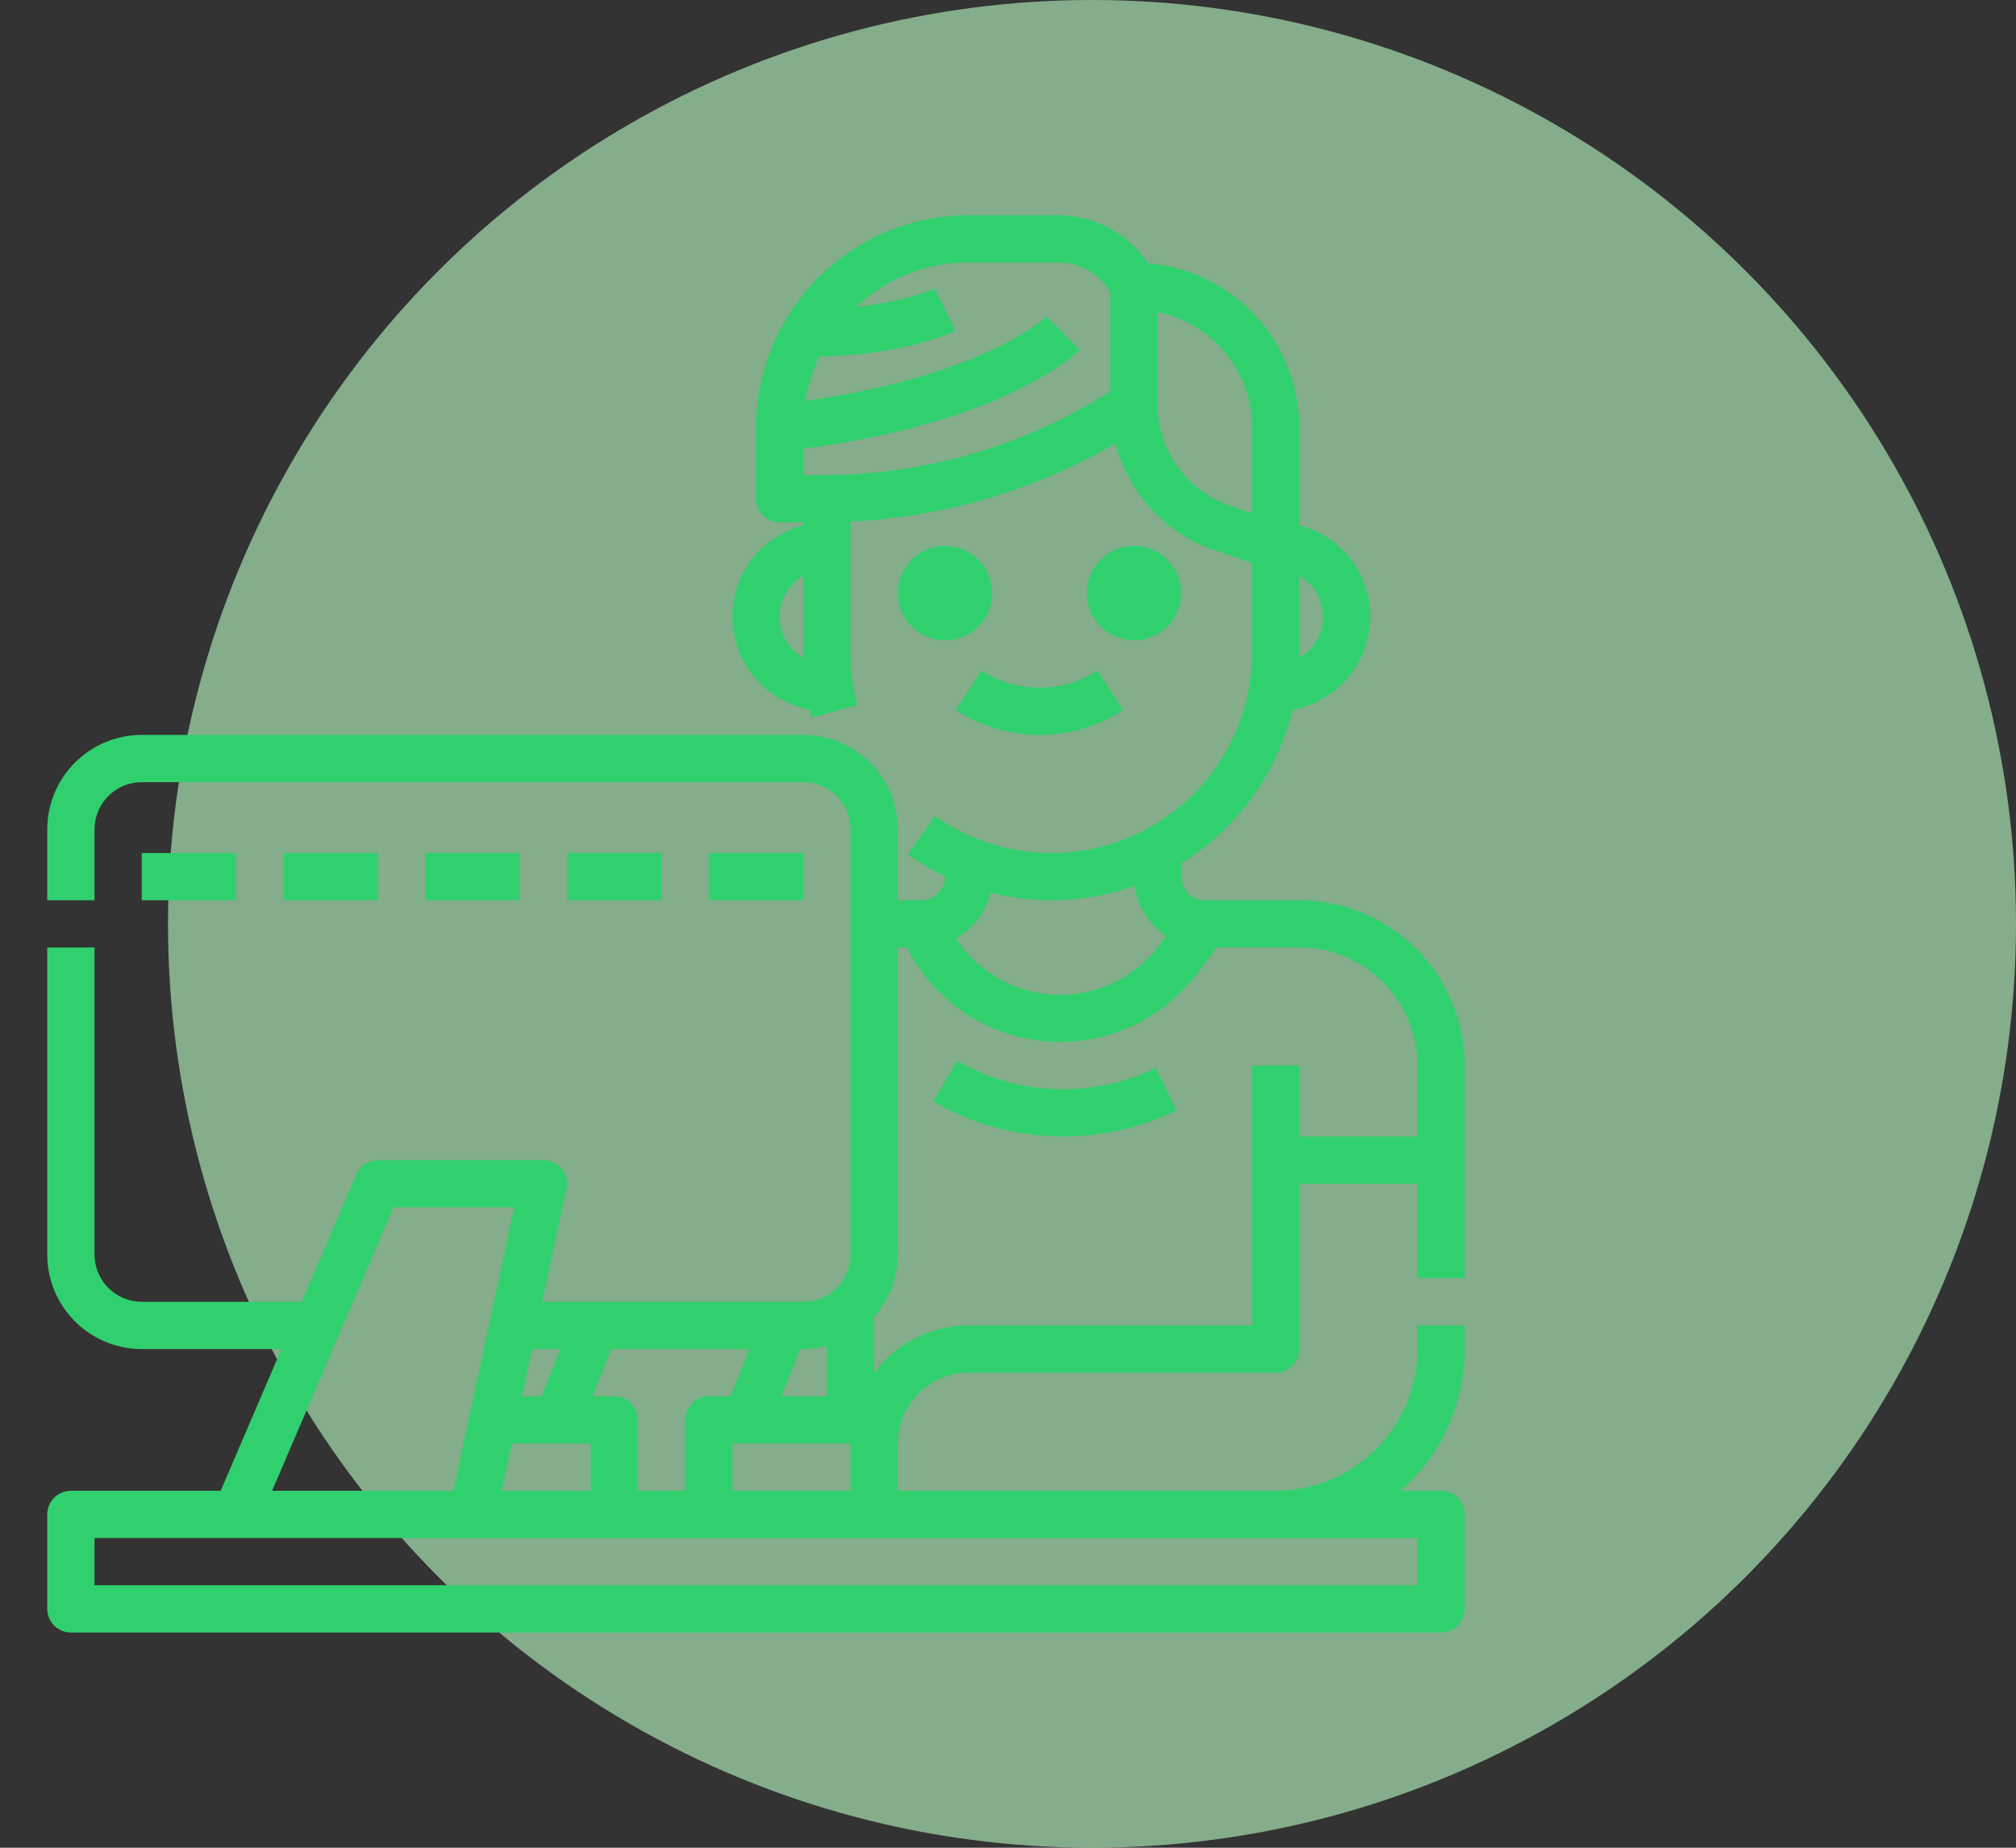 <?xml version="1.0" encoding="UTF-8"?> <svg xmlns="http://www.w3.org/2000/svg" width="96" height="88" viewBox="0 0 96 88" fill="none"><rect x="0" y="0" width="96" height="88" fill="#333333" stroke="none"/><circle opacity="0.6" cx="52" cy="44" r="44" fill="#BBFFC6"></circle><path d="M61.875 42.875H57.375C57.227 42.875 57.081 42.846 56.944 42.79C56.807 42.734 56.683 42.651 56.579 42.546C56.474 42.442 56.391 42.318 56.335 42.181C56.279 42.044 56.25 41.898 56.25 41.75V41.12C58.914 39.476 60.819 36.846 61.551 33.803C62.56 33.621 63.478 33.099 64.15 32.323C64.822 31.548 65.21 30.566 65.247 29.541C65.285 28.515 64.972 27.508 64.358 26.685C63.745 25.862 62.869 25.274 61.875 25.017V20.375C61.872 18.401 61.13 16.501 59.794 15.048C58.458 13.595 56.625 12.697 54.659 12.53C54.185 11.825 53.545 11.249 52.795 10.851C52.045 10.454 51.208 10.247 50.359 10.25H46.125C43.441 10.253 40.867 11.321 38.969 13.219C37.071 15.117 36.003 17.691 36 20.375V23.75C36 24.048 36.118 24.334 36.33 24.546C36.541 24.756 36.827 24.875 37.125 24.875H38.25V25.017C37.257 25.273 36.381 25.861 35.768 26.683C35.154 27.506 34.84 28.513 34.878 29.538C34.915 30.563 35.301 31.544 35.973 32.32C36.644 33.095 37.561 33.618 38.57 33.801C38.599 33.925 38.63 34.048 38.663 34.17L40.834 33.58C40.612 32.759 40.499 31.913 40.5 31.062V24.841C44.943 24.629 49.269 23.353 53.117 21.122C53.427 22.307 54.028 23.396 54.866 24.29C55.703 25.183 56.751 25.854 57.913 26.24L59.625 26.811V31.062C59.625 32.817 59.142 34.538 58.229 36.036C57.317 37.535 56.009 38.753 54.45 39.559C52.892 40.364 51.141 40.724 49.391 40.601C47.641 40.478 45.958 39.876 44.527 38.861L43.223 40.694C43.784 41.093 44.379 41.441 45 41.737V41.75C45 42.048 44.881 42.334 44.67 42.545C44.459 42.756 44.173 42.875 43.875 42.875H42.75V39.5C42.749 38.307 42.274 37.163 41.431 36.319C40.587 35.476 39.443 35.001 38.25 35H6.75C5.557 35.001 4.413 35.476 3.57 36.319C2.726 37.163 2.251 38.307 2.25 39.5V42.875H4.5V39.5C4.501 38.904 4.738 38.332 5.16 37.91C5.582 37.488 6.153 37.251 6.75 37.25H38.25C38.846 37.251 39.418 37.488 39.84 37.91C40.262 38.332 40.499 38.904 40.5 39.5V59.75C40.499 60.346 40.262 60.918 39.84 61.34C39.418 61.762 38.846 61.999 38.25 62H25.82L26.975 56.611C27.01 56.447 27.008 56.277 26.969 56.114C26.93 55.951 26.855 55.798 26.75 55.668C26.644 55.537 26.511 55.432 26.36 55.36C26.208 55.288 26.043 55.25 25.875 55.25H18C17.78 55.25 17.564 55.315 17.381 55.436C17.197 55.557 17.053 55.73 16.966 55.932L14.365 62H6.75C6.153 61.999 5.582 61.762 5.16 61.34C4.738 60.918 4.501 60.346 4.5 59.75V45.125H2.25V59.75C2.251 60.943 2.726 62.087 3.57 62.931C4.413 63.774 5.557 64.249 6.75 64.25H13.402L10.508 71H3.375C3.077 71 2.79 71.118 2.579 71.329C2.369 71.54 2.25 71.827 2.25 72.125V76.625C2.25 76.923 2.369 77.21 2.579 77.421C2.79 77.632 3.077 77.75 3.375 77.75H68.625C68.923 77.75 69.21 77.632 69.421 77.421C69.632 77.21 69.75 76.923 69.75 76.625V72.125C69.75 71.827 69.632 71.54 69.421 71.329C69.21 71.118 68.923 71 68.625 71H66.693C67.654 70.157 68.423 69.119 68.951 67.955C69.478 66.791 69.75 65.528 69.75 64.25V63.125H67.5V64.25C67.498 66.04 66.786 67.755 65.521 69.021C64.255 70.286 62.54 70.998 60.75 71H42.75V68.75C42.751 67.855 43.107 66.997 43.74 66.365C44.372 65.732 45.23 65.376 46.125 65.375H60.75C61.048 65.375 61.334 65.257 61.545 65.046C61.757 64.835 61.875 64.548 61.875 64.25V56.375H67.5V60.875H69.75V50.75C69.748 48.662 68.917 46.66 67.441 45.184C65.965 43.708 63.963 42.877 61.875 42.875ZM61.875 31.062V27.43C62.174 27.602 62.429 27.84 62.621 28.127C62.812 28.413 62.935 28.74 62.981 29.082C63.026 29.424 62.992 29.772 62.881 30.098C62.77 30.425 62.586 30.721 62.342 30.965C62.2 31.105 62.041 31.226 61.868 31.325C61.87 31.238 61.875 31.151 61.875 31.062ZM37.125 29.375C37.124 29.08 37.182 28.787 37.295 28.514C37.408 28.241 37.574 27.994 37.783 27.785C37.923 27.647 38.08 27.527 38.25 27.429V31.062C38.25 31.15 38.252 31.236 38.254 31.323C37.912 31.126 37.627 30.843 37.428 30.501C37.23 30.159 37.126 29.77 37.125 29.375ZM52.875 18.64C48.768 21.247 44.002 22.63 39.138 22.625H38.25V21.372C47.88 20.111 51.276 16.815 51.42 16.671L49.837 15.072C49.828 15.08 49.01 15.858 47.035 16.758C45.374 17.515 42.567 18.498 38.357 19.087C38.477 18.36 38.699 17.654 39.017 16.989C43.225 16.87 45.407 15.804 45.503 15.756L44.503 13.741C44.487 13.749 43.228 14.344 40.761 14.617C42.215 13.256 44.133 12.499 46.125 12.5H50.359C50.865 12.498 51.362 12.627 51.803 12.875C52.244 13.123 52.613 13.48 52.875 13.913V18.64ZM58.625 24.106C57.605 23.767 56.718 23.115 56.09 22.244C55.462 21.372 55.124 20.325 55.125 19.25V14.863C56.395 15.124 57.535 15.815 58.355 16.819C59.175 17.823 59.623 19.079 59.625 20.375V24.439L58.625 24.106ZM47.161 42.515C49.432 43.089 51.823 42.975 54.029 42.188C54.124 42.927 54.462 43.613 54.989 44.139C55.155 44.304 55.338 44.452 55.534 44.58L55.213 45.007C54.644 45.769 53.898 46.382 53.041 46.794C52.183 47.207 51.239 47.406 50.288 47.375C49.337 47.344 48.407 47.084 47.578 46.617C46.749 46.15 46.045 45.489 45.526 44.692C45.935 44.462 46.291 44.15 46.572 43.775C46.854 43.4 47.054 42.971 47.161 42.515ZM40.5 68.75V71H34.875V68.75H40.5ZM38.112 64.25H38.25C38.63 64.25 39.008 64.202 39.375 64.108V66.5H37.212L38.112 64.25ZM29.112 64.25H35.688L34.788 66.5H33.75C33.452 66.5 33.166 66.618 32.955 66.829C32.743 67.04 32.625 67.327 32.625 67.625V71H30.375V67.625C30.375 67.327 30.256 67.04 30.046 66.829C29.834 66.618 29.548 66.5 29.25 66.5H28.212L29.112 64.25ZM25.338 64.25H26.688L25.788 66.5H24.855L25.338 64.25ZM28.125 68.75V71H23.892L24.374 68.75H28.125ZM18.742 57.5H24.483L21.59 71H12.956L18.742 57.5ZM67.5 73.25V75.5H4.5V73.25H67.5ZM67.5 54.125H61.875V50.75H59.625V63.125H46.125C45.251 63.125 44.39 63.329 43.609 63.72C42.827 64.111 42.148 64.679 41.625 65.379V62.721C42.35 61.901 42.751 60.845 42.75 59.75V45.125H43.181C43.805 46.368 44.737 47.431 45.887 48.212C47.038 48.994 48.368 49.469 49.754 49.593C51.139 49.716 52.533 49.484 53.804 48.917C55.074 48.351 56.179 47.47 57.014 46.357L57.938 45.125H61.875C63.366 45.127 64.796 45.72 65.851 46.774C66.905 47.829 67.498 49.259 67.5 50.75V54.125ZM55.038 50.862L56.019 52.888C54.201 53.768 52.195 54.19 50.176 54.117C48.157 54.044 46.187 53.477 44.438 52.467L45.562 50.519C46.994 51.345 48.606 51.808 50.258 51.868C51.91 51.928 53.551 51.583 55.038 50.862H55.038ZM47.25 28.25C47.25 28.695 47.118 29.13 46.871 29.5C46.624 29.87 46.272 30.159 45.861 30.329C45.45 30.499 44.998 30.544 44.561 30.457C44.125 30.37 43.724 30.156 43.409 29.841C43.094 29.526 42.88 29.125 42.793 28.689C42.706 28.253 42.751 27.8 42.921 27.389C43.092 26.978 43.38 26.627 43.75 26.379C44.12 26.132 44.555 26 45 26C45.596 26.001 46.168 26.238 46.59 26.66C47.012 27.082 47.249 27.654 47.25 28.25ZM51.75 28.25C51.75 27.805 51.882 27.37 52.129 27C52.376 26.63 52.728 26.342 53.139 26.171C53.55 26.001 54.002 25.956 54.439 26.043C54.875 26.13 55.276 26.344 55.591 26.659C55.906 26.974 56.12 27.375 56.207 27.811C56.294 28.247 56.249 28.7 56.079 29.111C55.908 29.522 55.62 29.874 55.25 30.121C54.88 30.368 54.445 30.5 54 30.5C53.404 30.499 52.832 30.262 52.41 29.84C51.988 29.418 51.751 28.846 51.75 28.25ZM52.261 31.934L53.489 33.82C52.301 34.592 50.916 35.003 49.5 35.003C48.084 35.003 46.699 34.592 45.511 33.82L46.739 31.934C47.56 32.469 48.52 32.753 49.5 32.753C50.48 32.753 51.44 32.469 52.261 31.934ZM18 42.875H13.5V40.625H18V42.875ZM24.75 40.625V42.875H20.25V40.625H24.75ZM31.5 40.625V42.875H27V40.625H31.5ZM38.25 42.875H33.75V40.625H38.25V42.875ZM11.25 40.625V42.875H6.75V40.625H11.25Z" fill="#31D06F"></path></svg> 